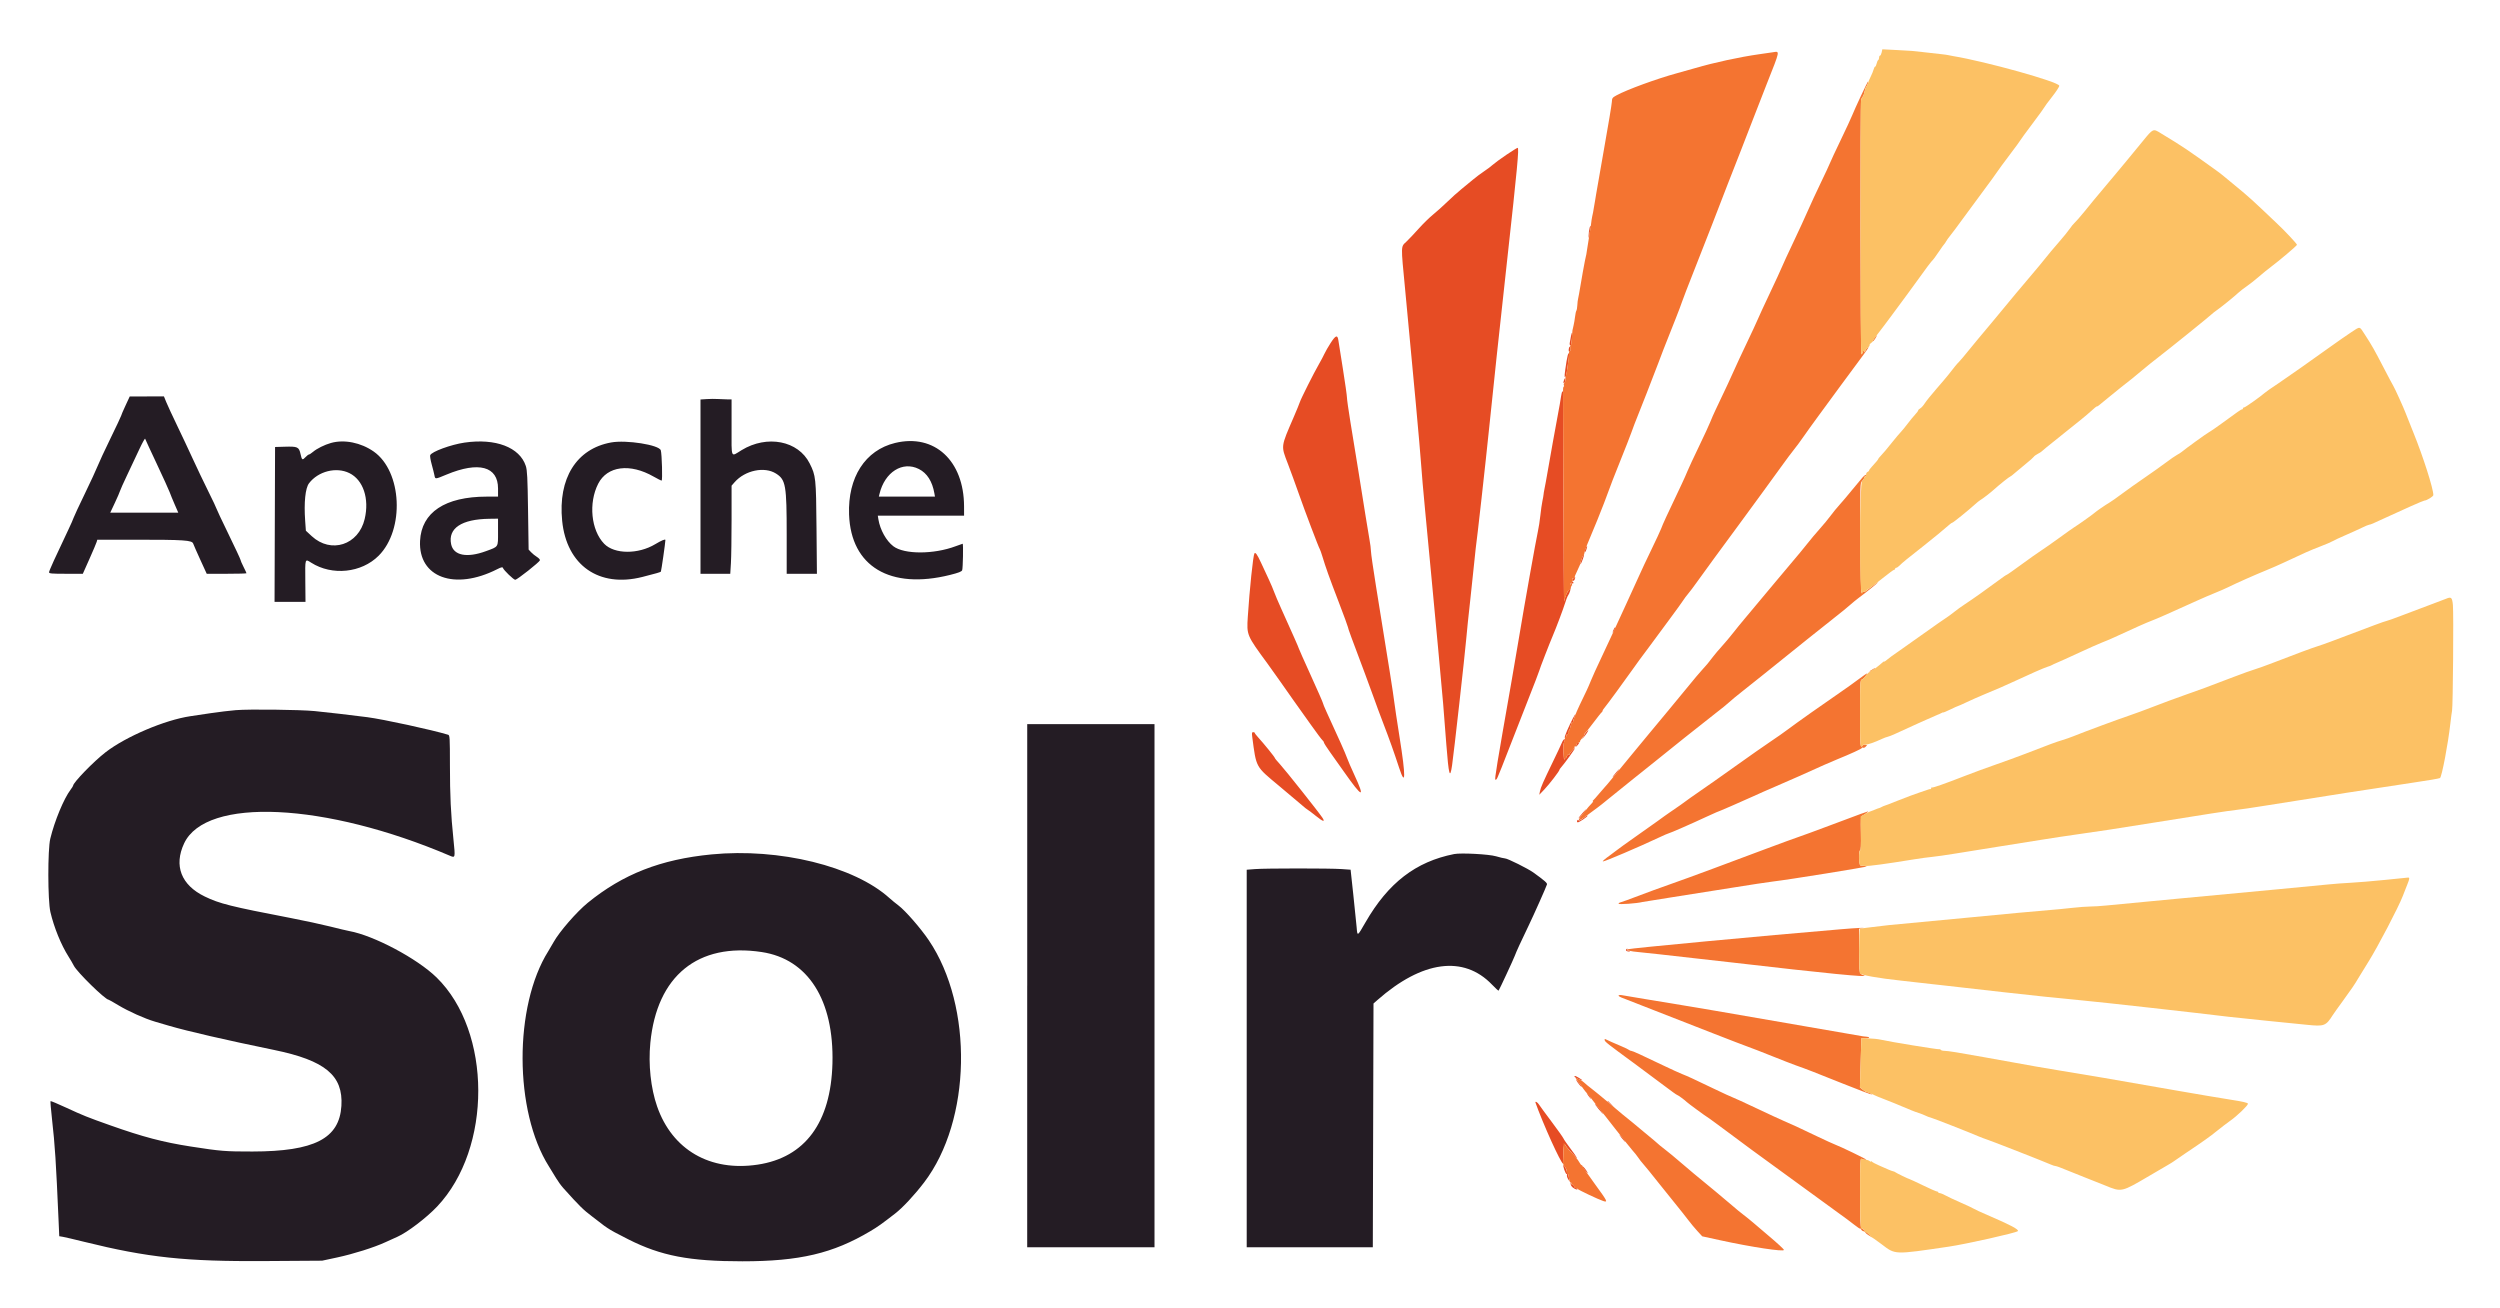 <svg xmlns="http://www.w3.org/2000/svg" role="img" viewBox="-7.99 -8.25 415.74 217.49"><title>Apache Solr logo</title><g fill-rule="evenodd" stroke="none"><path fill="#e64c24" d="M242.491 17.511c-.958.648-1.966 1.387-2.241 1.643-.275.255-.912.734-1.417 1.064-.504.33-1.344.96-1.868 1.4-.523.439-1.415 1.174-1.982 1.632-.567.458-1.601 1.388-2.298 2.066-.698.678-1.758 1.629-2.356 2.113-.598.485-1.678 1.543-2.401 2.351-.723.809-1.631 1.77-2.02 2.137-.966.912-.952.437-.233 7.933 1.332 13.904 2.483 26.486 2.651 28.983.095 1.421.401 4.946.68 7.834.278 2.887.726 7.612.995 10.5.268 2.887.792 8.475 1.164 12.416.371 3.942.746 8.067.833 9.167.087 1.1.326 4.156.531 6.792.402 5.15.602 5.884.954 3.5.29-1.959 2.142-18.491 2.349-20.959.1-1.191.41-4.191.689-6.666.279-2.475.572-5.25.653-6.167.08-.917.186-1.929.236-2.25.2-1.302 1.682-14.569 2.234-20 .681-6.692 1.688-16.089 3.002-28 1.704-15.448 2.005-18.667 1.744-18.667-.087 0-.942.53-1.899 1.178m13.751 12.747c-.064.508-.069.97-.012 1.027.057.057.103-.115.103-.383s.07-.731.155-1.028c.086-.297.091-.541.012-.541-.078 0-.195.416-.258.925m-2.971 17.325c-.063.367-.157.873-.207 1.125-.054.273-.018.459.089.459.099 0 .167-.057.152-.125-.016-.069.029-.477.1-.907.072-.429.097-.879.056-1-.04-.12-.126.082-.19.448m-39.984 1.209c-.399.618-.862 1.425-1.029 1.791-.167.367-.584 1.154-.928 1.75-.843 1.459-2.986 5.726-3.163 6.294-.078.251-.53 1.356-1.005 2.456-2.19 5.073-2.149 4.744-.983 7.791.465 1.215 1.278 3.447 1.807 4.959 1.012 2.894 3.314 8.966 3.507 9.25.062.092.248.617.414 1.167.568 1.883 1.147 3.504 2.703 7.558.856 2.232 1.557 4.139 1.557 4.238 0 .177.617 1.863 2.82 7.704.622 1.65 1.324 3.563 1.56 4.25.235.688.889 2.45 1.451 3.917 1.095 2.852 1.793 4.81 2.689 7.541 1.079 3.289 1.107 1.429.076-5.041-.409-2.567-.825-5.342-.925-6.167-.167-1.376-.731-4.944-3.017-19.083-.452-2.796-.824-5.384-.827-5.75-.003-.367-.118-1.267-.255-2-.138-.734-.433-2.518-.656-3.965-.223-1.448-.751-4.748-1.172-7.334-.422-2.586-1.024-6.284-1.339-8.219-.315-1.935-.572-3.758-.572-4.051 0-.294-.301-2.423-.669-4.733-.367-2.309-.712-4.48-.764-4.823-.14-.907-.453-.784-1.28.5m39.673.708c-.152.385-.095.868.082.691.084-.084.122-.33.085-.547-.049-.282-.096-.323-.167-.144m-.44 2.292c-.364 2.341-.399 2.756-.223 2.647.153-.094.269-.637.433-2.022.033-.275.11-.819.173-1.209.062-.389.047-.708-.034-.708-.082 0-.238.581-.349 1.292m-.4 3.097c-.186.472-.155.713.062.495.101-.1.155-.321.12-.491-.06-.299-.066-.299-.182-.004m-.522 2.819c-.061.482-.295 1.826-.519 2.987-.325 1.687-1.199 6.566-1.996 11.138-.056.321-.164.884-.24 1.25-.077.367-.144.779-.151.917-.006.137-.091.625-.189 1.083-.098.459-.252 1.537-.342 2.398-.09.86-.276 2.06-.414 2.666-.294 1.294-2.325 12.699-3.075 17.27-.286 1.741-.863 5.116-1.281 7.5-2.511 14.3-2.847 16.345-2.712 16.488.087.091.242-.077.381-.417.129-.314.435-1.059.681-1.655.245-.596.86-2.171 1.367-3.5.507-1.329 1.815-4.675 2.907-7.436s1.985-5.086 1.984-5.167c0-.134 1.742-4.63 2.253-5.813.505-1.171 1.727-4.411 2.01-5.334.17-.55.366-1.08.436-1.179.371-.519.603-1.351.441-1.579-.141-.2-.155-.194-.082.037.049.152-.053.441-.227.642-.291.336-.531.919-.716 1.746-.062.276-.195-34.402-.134-34.792.011-.068-.045-.125-.125-.125s-.196.394-.257.875M255.667 83c-.117.281-.173.55-.125.597.047.048.17-.154.273-.449.242-.695.126-.811-.148-.148m-55.055.789c-.217.359-.809 6.038-1.099 10.544-.195 3.029-.184 3.057 3.262 7.75.673.917 1.618 2.243 2.1 2.946.481.704 1.456 2.091 2.166 3.083.71.993 2.045 2.867 2.966 4.166.921 1.298 1.784 2.451 1.917 2.562.134.11.245.285.248.389.004.103.49.863 1.082 1.688.591.825 1.602 2.25 2.246 3.166 3.095 4.406 3.603 4.553 1.722.5-.511-1.1-1.061-2.375-1.222-2.833-.256-.729-1.317-3.11-3.401-7.634-.329-.716-.599-1.375-.599-1.465 0-.089-.9-2.142-2-4.561s-2-4.442-2-4.497c0-.097-1.027-2.421-2.913-6.593-.518-1.146-1.055-2.409-1.193-2.807-.138-.398-.536-1.335-.885-2.083-.348-.748-.933-2.006-1.299-2.795-.645-1.388-.936-1.793-1.098-1.526m54.658.345c-.189.306-.552 1.521-.432 1.446.139-.085.686-1.58.578-1.58-.034 0-.1.06-.146.134m-1.437 3.681c0 .113-.075.158-.166.102-.092-.057-.167.014-.167.156 0 .143.067.26.149.26.178 0 .396-.51.272-.635-.048-.048-.088.005-.088.117m-.592.866c-.062.1-.024.269.083.375.149.148.167.118.074-.125-.085-.223-.062-.283.074-.199.107.067.195.042.195-.055 0-.231-.283-.228-.426.004m7.119 7.743c-.279.613-.226.743.076.186.141-.26.226-.504.187-.542-.038-.038-.156.122-.263.356m-7.261 15.744c-.798 1.697-1.042 2.419-.757 2.243.087-.053.158-.205.158-.338 0-.132.083-.24.184-.24.102 0 .144-.107.093-.239-.05-.131-.017-.264.075-.295.091-.03.194-.204.228-.385.033-.182.076-.349.095-.372.043-.054.111-.326.138-.552.011-.097.114-.122.229-.056.114.065.155.06.09-.012-.066-.072-.008-.395.127-.719.53-1.268.084-.616-.66.965m2.688 1.334c-.158.184-.287.385-.287.445 0 .061-.131.266-.292.457-.285.338-.284.34.042.066.304-.256 1.011-1.303.88-1.303-.031 0-.185.151-.343.335m-55.535.79c.69 5.191.503 4.848 4.456 8.144 1.857 1.548 3.626 3.039 3.932 3.314.306.275.681.569.833.654.152.085.785.564 1.407 1.065 1.175.946 1.547 1.036 1.031.249-.588-.897-6.212-7.984-7.051-8.885-.47-.504-.855-.975-.857-1.047-.003-.136-1.855-2.42-2.794-3.445-.297-.325-.541-.647-.542-.716 0-.069-.117-.125-.261-.125-.214 0-.241.14-.154.792m51.474 1c-.141.343-.785 1.712-1.43 3.041-1.656 3.412-2.075 4.365-2.203 5.015l-.112.569.858-.899c.822-.861 2.521-3.075 2.503-3.262-.005-.049.112-.221.259-.381.525-.572 2.365-3.126 2.3-3.194-.083-.086-.901.855-.901 1.037 0 .074-.07.092-.155.039-.085-.052-.202.056-.261.241-.059.184-.176.335-.262.335-.085 0-.169.132-.186.292-.017.16-.074-.346-.125-1.125-.065-.977-.028-1.559.118-1.875.143-.307.154-.458.033-.458-.098 0-.295.281-.436.625m2.649-.015c-.115.046-.208.184-.208.306 0 .123-.077.261-.171.307-.094.047-.082.068.027.047.109-.021.308-.203.441-.404.254-.382.25-.393-.089-.256m6.521 4.765c-.492.561-.779.958-.694.958.041 0 .317-.3.611-.667.572-.711.63-.916.083-.291m-5.581 6.75c-.561.619-.873 1.041-.772 1.041.046 0 .36-.337.698-.75.678-.827.725-1.011.074-.291m-.054 1.047c-.424.321-.696.432-.769.315-.073-.118-.148-.089-.214.082-.06.159-.013.264.119.264.223 0 1.603-.933 1.603-1.084 0-.129-.042-.105-.739.423m7.155 21.829c-.124.201.318.399.62.278.118-.048.041-.092-.171-.1-.212-.007-.338-.088-.282-.179.057-.092.066-.167.02-.167s-.13.076-.187.168m-8.581 21.124c.001.068.301.25.667.404.812.341.848.278.103-.182-.6-.371-.773-.421-.77-.222m.309.625c.095.183.368.558.607.833.238.275.355.35.26.167-.095-.184-.368-.559-.607-.834-.238-.275-.356-.35-.26-.166m2.023 2.583c.195.275.393.5.439.5.046 0-.077-.225-.273-.5-.195-.275-.393-.5-.439-.5-.046 0 .077.225.273.5m3.166.885c0 .029.244.273.542.542l.542.49-.49-.542c-.456-.505-.594-.618-.594-.49m-12 .186c0 .039.23.657.51 1.375 1.793 4.592 4.294 9.828 4.145 8.679-.162-1.241.036-3.5.267-3.058.138.267.419.642.624.835.204.193.58.603.836.912.914 1.102.566.41-.493-.981-.594-.779-1.141-1.568-1.216-1.754-.075-.186-.952-1.424-1.949-2.75-.997-1.327-1.945-2.619-2.106-2.871-.248-.389-.618-.621-.618-.387m10.5 1.096c.384.458.73.833.768.833.133 0-1.184-1.648-1.325-1.657-.077-.005.174.365.557.824m3.827 4.791c.309.39.593.709.629.709.118 0-.596-.938-.9-1.182-.161-.129-.039.084.271.473m-9.534 5.292c.136.412.317.75.404.75.086 0 .111.073.056.163-.056.089.019.37.164.625l.265.462-.106-.666c-.058-.367-.156-.704-.216-.75-.06-.046-.131-.197-.156-.334-.069-.372-.41-1-.542-1-.064 0-.005.338.131.75m3.049-.5c0 .092.228.429.507.75.278.321.428.433.333.25-.256-.496-.841-1.192-.84-1m-1.989 2.695c-.039.39.198.74.668.982.277.144.479.176.479.077 0-.094-.107-.171-.238-.171-.132 0-.287-.151-.346-.335-.058-.185-.17-.297-.248-.248-.079.048-.177-.045-.219-.206-.042-.162-.085-.206-.096-.099"/><path fill="#f47431" d="M286.833.44c-.229.035-1.241.181-2.25.325-3.307.472-7.454 1.369-10.666 2.308-.734.214-2.084.594-3 .843-3.373.919-8.343 2.736-10.084 3.685-.693.379-.752.463-.781 1.113-.017.386-.593 3.853-1.28 7.703-.686 3.85-1.289 7.3-1.339 7.666-.05.367-.129.851-.176 1.077-.046.225-.131.713-.188 1.083-.057.371-.12.749-.14.84-.019.092-.084.392-.144.667-.06.275-.146.837-.191 1.25-.045.412-.194 1.387-.33 2.167-.136.779-.297 1.791-.357 2.25-.06.458-.134.874-.164.925-.066.11-.934 4.877-1.148 6.3-.046.308-.119.683-.163.834-.044.151-.098.611-.119 1.024-.021.413-.093.825-.16.917-.067.091-.165.541-.219 1-.054.458-.162 1.095-.239 1.416-.225.931-.189.688-.286 1.917-.108 1.368-.116 1.417-.241 1.417-.061 0-.076.235-.033.523.042.288.01.483-.071.433-.081-.05-.158.22-.171.601-.039 1.123-.323 3.114-.514 3.609-.053.138-.08.386-.059.552.021.166-.049.406-.156.534-.106.128-.148.306-.092.396.055.089.04.199-.035.245-.074.046-.12.332-.103.637.017.304.047 8.39.068 17.97.02 9.579.069 17.266.108 17.083.143-.666.588-1.75.718-1.75.074 0 .255-.255.403-.567.295-.621.359-.997.102-.6-.113.175-.162.186-.164.037-.001-.118.102-.254.229-.303.142-.054.196-.224.141-.437-.062-.238-.03-.311.101-.23.107.066.203.04.214-.057.034-.284.072-.384.487-1.26.217-.458.403-.871.414-.916.151-.68.456-1.508.583-1.586.089-.056.162-.237.162-.403 0-.166.218-.818.484-1.448 1.125-2.662 2.371-5.726 2.771-6.813 1.232-3.345 1.649-4.428 2.823-7.334.704-1.741 1.466-3.691 1.694-4.333.227-.642.476-1.317.553-1.5.464-1.11 3.619-9.184 3.94-10.083.365-1.024 1.006-2.665 2.929-7.5.456-1.146.924-2.388 1.041-2.759.117-.371 1.043-2.771 2.057-5.333 1.015-2.562 2.308-5.858 2.872-7.325 2.199-5.71 3.404-8.81 4.828-12.417.814-2.062 1.715-4.387 2.002-5.166.287-.78 1.339-3.479 2.337-6 2.24-5.654 2.193-5.411 1.002-5.227m14.633 7.268c-.612 1.307-1.26 2.75-1.441 3.209-.181.458-1.033 2.296-1.894 4.083-.861 1.787-1.666 3.512-1.789 3.833-.123.321-.821 1.821-1.552 3.334-.73 1.512-1.688 3.58-2.128 4.595-.439 1.015-1.523 3.369-2.409 5.231-.885 1.862-1.747 3.732-1.916 4.155-.169.423-1.071 2.381-2.006 4.352-.934 1.971-1.835 3.921-2.002 4.333-.167.413-1.003 2.213-1.858 4.001-.855 1.788-1.729 3.663-1.942 4.167-.366.866-1.867 4.081-3.19 6.832-.33.688-.739 1.617-.909 2.065-.17.448-1.018 2.285-1.886 4.083-.868 1.798-1.724 3.638-1.903 4.088-.178.451-.613 1.426-.964 2.167-2.645 5.571-3.118 6.595-3.427 7.431-.119.32-.852 1.896-1.629 3.5-.778 1.604-1.693 3.554-2.035 4.333-.341.779-1.317 2.917-2.167 4.75-.851 1.833-1.887 4.083-2.302 5-.415.917-1.273 2.754-1.908 4.083-.635 1.329-1.351 2.904-1.59 3.5-.24.596-.581 1.384-.758 1.75-.884 1.827-1.6 3.342-1.615 3.417-.009.046-.148.383-.309.75s-.304.793-.316.947c-.013.154-.083.243-.156.198-.072-.045-.141-.002-.152.095-.027.226-.095.498-.138.552-.019.023-.062.19-.095.372-.034.181-.137.355-.228.385-.092.031-.125.164-.075.295.051.132.009.239-.093.239-.101 0-.184.117-.184.26 0 .143-.068.218-.152.166-.084-.052-.131.038-.105.199.025.16-.037.48-.14.709-.117.261-.151.944-.092 1.833.051.779.108 1.285.125 1.125.017-.16.101-.292.186-.292.086 0 .203-.151.262-.335.059-.185.176-.293.261-.241.085.053.155.028.155-.056 0-.083.219-.381.487-.661.268-.281.443-.554.389-.608-.054-.054-.011-.099.096-.099s.195-.107.195-.238c0-.132.155-.289.346-.349.19-.06.307-.148.259-.196-.047-.047.097-.283.321-.525.224-.241.407-.527.407-.634 0-.108.056-.222.125-.252.069-.031.688-.806 1.375-1.722.688-.917 1.306-1.692 1.375-1.723.069-.03.125-.124.125-.208 0-.084.116-.284.259-.444.348-.393 3.541-4.744 4.764-6.491.539-.772 1.057-1.492 1.15-1.602.094-.109.858-1.136 1.699-2.282.842-1.146 2.365-3.209 3.386-4.584 1.021-1.375 1.995-2.725 2.166-3 .171-.275.539-.767.818-1.094.28-.327.92-1.178 1.425-1.891.873-1.236 4.517-6.22 6.833-9.347.596-.805 1.551-2.109 2.124-2.899.572-.789 1.593-2.185 2.268-3.102.676-.917 1.928-2.642 2.784-3.833.855-1.192 1.835-2.505 2.176-2.917.341-.413 1.02-1.33 1.509-2.039.489-.709 1.639-2.309 2.556-3.556.916-1.246 2.582-3.516 3.7-5.044 1.119-1.528 2.639-3.584 3.377-4.569.738-.986 1.298-1.792 1.245-1.792-.18 0-.572.475-.575.696-.002.181-.028.181-.143-.002-.108-.169-.163-.139-.232.125-.05.191-.16.348-.243.348-.162 0-.2-41.87-.039-42.359.05-.151.175-.376.277-.5.102-.123.239-.51.305-.858.065-.348.203-.723.306-.833.174-.185.353-.784.235-.784-.028 0-.552 1.069-1.164 2.375M303.693 48c-.203.275-.309.5-.234.5.075 0 .269-.225.431-.5.163-.275.268-.5.234-.5s-.228.225-.431.5m-1.978 23.176c-.295.33-1.077 1.27-1.738 2.087-.661.818-1.576 1.899-2.033 2.404-.458.504-1.138 1.336-1.513 1.849-.375.513-1.181 1.488-1.791 2.167-.611.678-1.58 1.834-2.155 2.567-.575.733-1.092 1.371-1.15 1.417-.057.045-1.853 2.183-3.99 4.75-2.137 2.566-4.42 5.297-5.074 6.068-.653.77-1.57 1.895-2.038 2.5-.468.604-1.295 1.587-1.838 2.185-.542.598-1.21 1.384-1.482 1.747-.746.992-1.088 1.404-1.933 2.326-.423.462-1.286 1.483-1.916 2.268-.631.785-2.301 2.81-3.711 4.5-1.409 1.69-2.834 3.405-3.166 3.811-.332.407-1.541 1.87-2.687 3.251-1.146 1.382-2.6 3.149-3.232 3.928-.632.779-1.232 1.491-1.333 1.582-.102.092-.558.617-1.015 1.167-.456.55-.906 1.055-1 1.122-.093.068-.1.124-.014.125.086.002.011.144-.166.316-.178.172-.436.454-.573.627-.138.174-.576.707-.973 1.186-1.073 1.294-.779 1.359.784.176.764-.579 1.55-1.161 1.747-1.294.197-.134.958-.739 1.692-1.346.733-.608 2.645-2.149 4.248-3.425 1.603-1.276 3.065-2.445 3.25-2.598 1.384-1.147 9.111-7.303 10.436-8.315.907-.692 1.893-1.493 2.191-1.778.298-.286 1.337-1.144 2.31-1.908.972-.763 2.472-1.957 3.333-2.652 4.686-3.784 10.84-8.711 12.111-9.697.8-.62 1.829-1.459 2.287-1.865.459-.406 1.118-.949 1.466-1.206 1.193-.884 3.284-2.565 3.284-2.64 0-.069-1.156.763-1.877 1.35-.161.131-.39.239-.508.239s-.286.071-.373.158c-.1.1-.174-3.237-.2-9.058-.041-9.031-.035-9.221.292-9.517.183-.166.333-.396.333-.512 0-.116.086-.239.192-.274.105-.035.161-.137.125-.227-.037-.089-.308.108-.602.439m1.535 31.991c-.275.182-.425.33-.333.328.167-.002 1.073-.652.916-.657-.046-.001-.308.147-.583.329m-2.167 1.54c-.733.555-2.121 1.546-3.083 2.203-2.566 1.75-7.419 5.184-8.667 6.132-.596.453-1.888 1.36-2.871 2.015-.983.656-3.624 2.506-5.869 4.11-2.244 1.604-4.815 3.415-5.712 4.024-.897.609-1.706 1.173-1.798 1.254-.246.218-2.925 2.109-3.469 2.45-.258.161-.596.398-.75.525-.154.127-.743.553-1.309.947-.565.394-1.84 1.296-2.833 2.005-.993.709-2.208 1.572-2.701 1.917-.492.345-.98.704-1.083.798-.103.093-.601.467-1.105.83-1.01.727-1.418 1.083-1.241 1.083.339 0 5.969-2.404 9.213-3.933.856-.404 1.614-.734 1.685-.734.159 0 3.998-1.681 6.234-2.73.902-.423 1.669-.77 1.704-.77.112 0 4.651-1.968 6.181-2.68.811-.377 2.449-1.101 3.641-1.608 1.961-.834 5.743-2.51 8.094-3.586.498-.228 1.469-.643 2.156-.923 2.276-.926 4.083-1.753 4.139-1.897.031-.077.125-.098.21-.046.084.052.271-.022.414-.166.144-.143.237-.266.207-.273-.434-.103-.637-.1-.637.01 0 .073-.112.177-.25.23-.219.084-.25-.591-.25-5.471 0-5.153.022-5.575.292-5.666.288-.097.962-.894.85-1.003-.032-.031-.658.398-1.392.953m.334 22.402c-.642.234-3.005 1.117-5.25 1.962-2.246.845-4.496 1.671-5 1.835-.505.165-2.979 1.07-5.5 2.012s-6.534 2.441-8.917 3.331c-2.383.891-5.571 2.051-7.083 2.578-1.513.528-3.875 1.391-5.25 1.919s-2.669.997-2.875 1.043c-.207.046-.375.153-.375.239 0 .178 3.077-.04 4-.283.137-.036 2.2-.367 4.583-.737 2.383-.369 6.921-1.088 10.083-1.598 3.163-.509 6.313-.989 7-1.066 2.359-.264 15.881-2.441 15.625-2.516-.134-.039-.635-.107-1.041-.14-.305-.026-.376-2.521-.073-2.521.121 0 .161-.907.125-2.836-.044-2.404-.014-2.848.198-2.919.255-.086 1.151-.742 1-.733-.046.003-.609.197-1.25.43m-3.334 19.177c-12.781 1.073-34.978 3.158-35.416 3.326-.368.141.526.363 1.916.476.642.053 2.105.207 3.25.343 1.146.136 3.734.428 5.75.649 2.017.221 5.017.559 6.667.751 15.21 1.771 22.924 2.528 21.75 2.135-.841-.282-.828-.215-.831-4.163l-.002-3.614.458-.07c.985-.149-.751-.067-3.542.167m-36.916 11.02c0 .084.206.229.458.322.427.157 2.111.815 15.219 5.946 2.71 1.061 5.372 2.084 5.916 2.274.545.19 2.303.873 3.907 1.518s3.404 1.344 4 1.555c1.779.627 3.021 1.11 7.894 3.065 2.555 1.025 4.684 1.825 4.732 1.777.08-.081-.671-.429-.929-.43-.063-.001-.326-.171-.586-.379l-.472-.378.12-4.087.121-4.088.643.028c.354.015.643-.038.643-.117 0-.08-.168-.151-.375-.158-.206-.007-.487-.036-.625-.064-.417-.086-7.979-1.396-9.583-1.66-1.644-.271-10.726-1.843-15.083-2.61-1.513-.266-3.95-.676-5.417-.911-1.467-.235-4.204-.686-6.083-1.004-1.88-.317-3.661-.617-3.959-.665-.298-.049-.541-.019-.541.066m-2.308 7.42c.062.285.464.6 5.058 3.966 1.65 1.209 3.868 2.86 4.928 3.67 1.061.809 1.988 1.471 2.06 1.471.118 0 1.394.937 1.595 1.172.124.145 3.324 2.495 3.397 2.495.057 0 2.451 1.764 7.354 5.417.985.733 2.529 1.858 3.431 2.5.903.641 3.529 2.554 5.836 4.25 2.307 1.695 4.765 3.486 5.463 3.978.698.492 1.738 1.267 2.311 1.722.573.456 1.044.766 1.046.689.003-.077.082-.008.175.152.094.161.271.292.394.292s.261.094.307.208c.045.115.334.352.642.527.472.267.432.202-.255-.417-.449-.404-.918-.795-1.042-.868-.183-.108-.226-1.225-.226-5.885 0-4.559.044-5.724.209-5.621.261.163.791.251.791.131 0-.102-4.277-2.167-5.166-2.494-.321-.119-1.634-.718-2.917-1.332-3.215-1.538-4.324-2.052-5.583-2.585-.596-.253-2.659-1.207-4.584-2.121-1.925-.913-3.676-1.717-3.89-1.785-.214-.068-1.639-.723-3.166-1.457-3.574-1.716-4.271-2.038-5.28-2.437-.457-.181-1.768-.778-2.914-1.328-3.956-1.898-5.354-2.536-5.56-2.536-.113 0-.278-.068-.365-.151-.087-.083-.646-.355-1.241-.603-1.023-.426-2.414-1.044-2.725-1.21-.077-.042-.115.044-.083.19m-4.675 6.566c.124.16.377.487.562.726.186.24.45.606.587.814.138.209.405.538.593.732.189.194.563.653.831 1.019.268.367.615.817.771 1 .553.65 2.398 2.97 3.055 3.842.698.926 3.256 4.097 3.421 4.242.052.046.276.345.496.666.22.321.448.621.505.667.116.093 2.133 2.57 2.912 3.577.275.356 1.327 1.665 2.339 2.91 1.011 1.245 2.147 2.675 2.524 3.18.376.504 1.049 1.313 1.494 1.797l.809.881 3.056.668c5.047 1.104 10.528 1.936 10.528 1.598 0-.131-1.027-1.076-2.75-2.53-.734-.619-1.746-1.481-2.25-1.917-.505-.436-1.292-1.074-1.75-1.418-.459-.345-1.312-1.048-1.898-1.562-.585-.513-1.797-1.534-2.693-2.267-2.953-2.416-4.724-3.894-6.076-5.068-.733-.637-1.708-1.443-2.167-1.791-.73-.555-1.345-1.065-1.981-1.643-.102-.092-.823-.691-1.602-1.33-.779-.639-1.454-1.201-1.5-1.249-.046-.047-.458-.386-.917-.752-1.132-.906-1.223-.981-3.477-2.894-1.087-.923-2.4-1.999-2.916-2.391-.517-.392-1.053-.834-1.19-.981-.247-.266-1.212-.818-1.429-.818-.061 0-.011.131.113.292m-2.202 11.958c-.011.917-.031 1.779-.043 1.917-.012.137.109.395.269.573.263.291.367.616.312.968-.011.069.052.125.141.125.088 0 .21.374.271.83.061.457.176.79.256.741.08-.05.145.031.145.179 0 .149.07.227.155.174.085-.052.203.056.261.241.059.184.208.335.332.335.123 0 .25.057.28.125.067.15 3.494 1.772 4.264 2.018.82.262.73.082-1.458-2.92-1.1-1.509-2-2.814-2-2.9 0-.086-.063-.156-.139-.156-.076 0-.244-.206-.374-.458-.227-.443-1.008-1.379-1.775-2.128-.205-.199-.486-.58-.624-.847-.242-.463-.254-.413-.273 1.183"/><path fill="#fcc164" d="M304.922.475c-.063.289-.184.525-.269.525-.084 0-.153.146-.153.323 0 .178-.069.367-.154.419-.084.052-.203.319-.263.593-.06.274-.17.498-.245.498-.074 0-.187.207-.25.459-.062.252-.292.814-.51 1.248-.218.435-.418.922-.445 1.083-.027.162-.134.384-.238.494-.103.11-.241.485-.306.833-.066.348-.203.735-.305.858-.102.124-.227.349-.277.5-.161.489-.123 42.359.039 42.359.083 0 .193-.157.243-.348.069-.264.124-.294.232-.125.112.178.141.172.143-.029.002-.139.189-.392.416-.563.228-.171.376-.371.331-.445-.046-.074.085-.252.29-.396.205-.143.315-.261.243-.261-.071 0 .298-.544.82-1.208.523-.665 1.633-2.139 2.468-3.276s1.97-2.674 2.523-3.417c.552-.742 1.595-2.174 2.317-3.182.721-1.009 1.431-1.961 1.578-2.117.437-.466.604-.687 1.363-1.81.398-.591.772-1.111.831-1.157.058-.046.189-.241.291-.434.101-.193.431-.651.733-1.019.302-.368 1.186-1.551 1.965-2.63.779-1.079 2.32-3.17 3.423-4.647 1.103-1.478 2.153-2.921 2.333-3.207.18-.286 1.134-1.586 2.119-2.889.986-1.302 1.792-2.404 1.792-2.448 0-.044.9-1.276 2-2.739 1.1-1.463 2-2.705 2-2.76 0-.055.565-.82 1.255-1.699.691-.879 1.234-1.714 1.207-1.855-.123-.654-12.212-4.029-17.629-4.922-.321-.053-.696-.126-.833-.164-.138-.037-.663-.111-1.167-.164-1.379-.145-2.334-.252-3.166-.356-1.408-.175-1.752-.202-4.19-.326l-2.44-.124-.115.525m43.439 14.733c-.841 1.032-2.059 2.513-2.707 3.292-.648.779-1.304 1.568-1.458 1.753-.154.185-1.065 1.273-2.025 2.417s-1.838 2.193-1.95 2.33c-.112.137-.803.984-1.534 1.881-.732.897-1.484 1.759-1.672 1.916-.187.158-.548.598-.803.98-.254.381-1.096 1.417-1.871 2.302-.775.885-1.75 2.047-2.167 2.582-.417.535-1.432 1.762-2.257 2.726-1.469 1.716-3.253 3.855-6.832 8.189-.981 1.188-1.923 2.313-2.094 2.5-.171.188-.883 1.053-1.582 1.924-.699.871-1.433 1.741-1.632 1.934-.334.325-.713.785-1.777 2.16-.229.296-1.11 1.334-1.957 2.307-.847.972-1.727 2.064-1.956 2.426-.228.362-.567.74-.751.838-.185.099-.336.248-.336.331 0 .082-.233.398-.519.702-.285.304-.834.973-1.219 1.487-.386.515-.908 1.152-1.161 1.417-.252.265-.848.969-1.323 1.565-1.048 1.314-1.576 1.941-2.066 2.453-.204.213-.357.405-.341.425.039.049-.493.698-1.079 1.316-.252.266-.459.548-.459.627 0 .079-.112.186-.25.239-.137.053-.25.248-.25.434 0 .187-.075.339-.166.339-.092 0-.167.101-.167.224s-.15.36-.333.526c-.409.37-.457 18.694-.049 18.694.11 0 .162-.062.115-.138-.047-.077.068-.139.257-.139s.343-.059.343-.131c0-.072.224-.263.497-.424.272-.161 1.284-.927 2.248-1.703.964-.775 1.828-1.409 1.92-1.409.093 0 .169-.075.169-.167 0-.091.085-.166.189-.166s.352-.169.551-.375c.437-.452 1.204-1.08 4.093-3.346 1.393-1.094 3.384-2.733 4.234-3.488.181-.16.383-.291.449-.291.132 0 2.712-2.086 3.71-3 .35-.321.758-.653.907-.737.421-.238 1.723-1.242 2.362-1.822.835-.758 2.529-2.107 2.651-2.111.057-.002.404-.271.77-.598.367-.327 1.192-1.015 1.834-1.529.641-.514 1.226-1.033 1.3-1.152.073-.12.373-.341.666-.491.294-.151.571-.322.617-.38.077-.1.675-.585 4-3.249.688-.551 1.813-1.452 2.5-2.004.688-.551 1.55-1.284 1.917-1.629.366-.346.726-.629.798-.63.15-.002.073.056 1.868-1.43 1.111-.921 3.363-2.724 4-3.203.092-.069.836-.687 1.653-1.372.817-.686 2.028-1.659 2.69-2.163 1.597-1.216 8.539-6.815 8.885-7.166.15-.151.535-.454.856-.673.68-.465 2.902-2.264 3.601-2.916.265-.248.894-.735 1.399-1.081.504-.347 1.404-1.057 2-1.578.595-.521 1.533-1.282 2.083-1.69 1.314-.976 4.222-3.446 4.238-3.601.016-.159-2.144-2.459-3.403-3.623-.55-.507-1.712-1.609-2.584-2.448-.871-.84-2.222-2.057-3.001-2.705-3.264-2.717-3.77-3.126-4.448-3.603-.392-.275-1.707-1.216-2.924-2.092-1.216-.876-2.944-2.039-3.84-2.584-.896-.545-2.021-1.234-2.5-1.531-1.22-.758-1.226-.755-2.927 1.332M383 47.01c-.687.449-2.187 1.492-3.333 2.316-3.002 2.16-7.476 5.31-8.699 6.123-1.373.913-2.108 1.427-2.353 1.643-.706.623-3.228 2.408-3.403 2.408-.116 0-.212.075-.212.167 0 .091-.071.166-.158.166-.16 0-.574.288-3.491 2.422-.881.644-1.788 1.266-2.018 1.382-.368.187-3.79 2.66-4.534 3.277-.156.13-.501.349-.768.487-.266.137-1.114.724-1.883 1.303-.769.578-2.373 1.718-3.565 2.533-1.191.814-2.841 1.985-3.666 2.602-.825.617-1.738 1.262-2.027 1.433-.756.446-2.334 1.53-2.589 1.778-.244.236-2.882 2.107-3.337 2.367-.161.091-1.272.879-2.469 1.75-1.196.87-2.587 1.845-3.089 2.166-.503.321-1.96 1.352-3.238 2.292-1.278.94-2.377 1.708-2.443 1.708-.065 0-.649.398-1.297.885-1.662 1.248-4.498 3.257-5.678 4.023-.55.357-1.338.925-1.75 1.263-.413.337-1.088.829-1.5 1.094-.413.265-.788.52-.833.567-.046.047-.21.16-.365.252-.154.091-1.429.993-2.833 2.004-1.404 1.011-3.04 2.169-3.636 2.573-.967.655-1.657 1.162-2.291 1.682-.115.094-.209.13-.209.081 0-.05-.144.041-.321.201-.177.161-.421.368-.542.461-.121.093-.435.336-.698.54-.263.203-.556.322-.651.263-.1-.062-.122-.026-.054.086.069.111.019.192-.119.192-.131 0-.417.263-.635.584-.218.321-.528.626-.688.677-.27.088-.292.507-.292 5.662 0 4.88.031 5.555.25 5.471.138-.053.25-.159.25-.236 0-.076.148-.11.329-.076.312.06 1.562-.366 2.838-.967.321-.151.733-.303.917-.337.183-.034.745-.254 1.25-.489 2.241-1.045 6.932-3.155 7.083-3.187.092-.019.335-.127.542-.241.206-.113.375-.172.375-.13 0 .041.527-.181 1.171-.494.644-.314 1.214-.57 1.266-.57.053 0 .707-.29 1.454-.645.747-.354 2.034-.924 2.859-1.267 2.343-.972 3.407-1.433 4.666-2.02 2.92-1.361 5.382-2.443 5.917-2.599.321-.094.658-.226.75-.294.092-.067.467-.242.833-.387.367-.146 1.98-.876 3.584-1.621 1.604-.746 3.366-1.529 3.916-1.741.55-.212 1.413-.576 1.917-.809 3.381-1.564 5.534-2.523 6.282-2.797.79-.289 3.272-1.384 7.635-3.368.916-.417 2.266-.997 3-1.289.733-.293 1.745-.738 2.25-.989 1.222-.611 4.393-2.016 6.25-2.771.825-.335 2.1-.892 2.833-1.238 3.409-1.607 4.452-2.069 6.053-2.682.947-.362 1.884-.761 2.084-.888.2-.127 1.15-.571 2.113-.988.962-.417 2.22-.986 2.794-1.266.575-.279 1.126-.508 1.225-.508.188 0 .602-.176 2.564-1.091 3.014-1.405 6.416-2.909 6.581-2.909.386 0 1.503-.685 1.503-.922 0-1.073-1.694-6.384-3.293-10.328-.595-1.467-1.187-2.953-1.314-3.303-.283-.775-1.881-4.298-2.054-4.53-.069-.092-.785-1.441-1.592-2.997-1.594-3.074-1.959-3.717-3.146-5.545-.921-1.42-.708-1.385-2.268-.365m15.75 44.325c-.183.079-1.346.52-2.583.979-1.238.458-3.335 1.25-4.662 1.76-1.326.509-2.489.926-2.583.926-.095.001-1.035.326-2.089.724-2.522.951-5.776 2.178-7.333 2.764-.687.258-1.625.587-2.083.729-.931.29-3.619 1.288-7.25 2.693-1.33.515-2.792 1.041-3.25 1.171-.459.129-2.034.695-3.5 1.257-4.629 1.773-5.27 2.01-8.084 2.996-1.512.53-3.837 1.39-5.166 1.911-1.33.521-3.195 1.207-4.146 1.525-1.729.577-7.459 2.7-9.188 3.404-.504.205-1.366.507-1.916.67-.975.289-1.961.654-6.25 2.313-1.146.443-3.284 1.222-4.75 1.731-1.467.509-3.755 1.349-5.084 1.866-3.546 1.382-5.469 2.055-5.574 1.95-.051-.051-.092-.005-.092.102 0 .106-.057.182-.125.168-.069-.015-.238.019-.375.075-.138.055-.815.286-1.506.513-.691.226-2.228.801-3.417 1.276-1.188.476-2.236.879-2.327.897-.092.017-.317.114-.5.215-.184.101-.371.182-.417.181-.046-.002-.383.125-.75.281-.367.157-.742.301-.833.319-.092.019-.467.209-.834.423l-.666.388.052 2.812c.036 1.913-.004 2.813-.125 2.813-.267 0-.237 2.496.031 2.514.115.008.471.042.792.076.546.058 3.426-.331 8.083-1.091 1.1-.179 2.465-.366 3.034-.414.568-.049 2.368-.307 4-.574 1.631-.267 4.654-.753 6.716-1.081 2.063-.327 5.4-.859 7.417-1.183 2.016-.324 4.529-.705 5.583-.847 2.898-.392 8.013-1.175 13.625-2.085 7.656-1.241 12.176-1.936 13.375-2.059.596-.06 2.658-.364 4.583-.675 7.537-1.218 20.547-3.243 24.667-3.84 2.383-.346 4.418-.693 4.521-.771.31-.237 1.342-5.661 1.722-9.054.102-.916.231-1.891.286-2.166.147-.745.269-16.141.139-17.542-.121-1.294-.274-1.43-1.168-1.04m-10.167 46.744c-2.016.204-4.566.417-5.666.472-1.1.055-2.75.178-3.667.273-.917.096-4.854.473-8.75.839-3.896.367-11.471 1.078-16.833 1.582-5.363.504-10.485.993-11.382 1.086-.897.093-2.098.169-2.668.169-.569 0-1.973.106-3.118.235-1.145.129-2.72.283-3.499.34-1.528.114-8.203.732-13.583 1.259-2.83.276-9.835.94-13.334 1.263-.55.051-1.808.2-2.797.331-.989.131-1.87.239-1.958.239-.19 0-.222 7.151-.034 7.434.206.311 3.023.814 6.873 1.228 1.915.205 4.37.482 5.166.582.321.041.996.114 1.5.164 1.022.1 7.122.792 10.334 1.172 3.025.358 11.09 1.2 13.416 1.401 2.226.192 19.133 2.083 24 2.684.734.091 3.621.393 6.417.673 2.796.279 5.796.58 6.667.669 2.86.293 3.126.193 4.273-1.619.165-.259.904-1.297 1.643-2.305 1.361-1.855 2.113-2.961 2.578-3.788.141-.249.903-1.487 1.694-2.75 1.573-2.51 5.022-9.107 5.731-10.962.245-.642.589-1.518.763-1.948.372-.914.394-1.143.109-1.115-.114.011-1.858.187-3.875.392m-87.157 30.409l-.12 4.088.472.378c.26.208.532.378.606.379.074 0 .467.152.875.338.838.382 1.617.71 1.741.734.14.026 3.665 1.465 4.917 2.006.275.119.8.31 1.166.425.367.115.881.317 1.142.449.261.132.632.271.824.308.314.06 6.793 2.6 8.034 3.149.275.122.988.389 1.584.594 1.08.372 9.445 3.654 10.442 4.097.288.129.629.234.756.234s.866.268 1.641.597c.776.328 2.161.883 3.077 1.234.917.351 2.506.983 3.532 1.403 2.724 1.118 2.655 1.133 7.385-1.651 1.054-.62 2.345-1.374 2.868-1.676.524-.302 1.049-.627 1.167-.723.118-.096.965-.679 1.882-1.295 3.23-2.171 4.012-2.728 5.333-3.793.733-.592 1.708-1.337 2.167-1.655 1.09-.756 2.916-2.513 2.916-2.805 0-.169-.782-.352-2.958-.692-1.627-.254-5.546-.916-8.708-1.47-11.129-1.952-15.41-2.685-19.667-3.369-2.398-.385-3.858-.643-12.417-2.192-4.4-.797-6.169-1.08-6.74-1.08-.269 0-.537-.076-.595-.169-.057-.094-.16-.135-.229-.093-.127.079-8.296-1.255-9.74-1.59-.442-.103-1.35-.201-2.018-.218l-1.214-.031-.121 4.089m-.088 21.755c.007 3.894.068 5.898.177 5.831.212-.131.679.247.554.449-.052.084-.03.131.047.106.189-.061 1.06.632.962.766-.043.058-.034.073.02.035.054-.039.865.512 1.802 1.224 2.337 1.776 1.998 1.763 11.183.411 2.86-.421 11.147-2.28 11.478-2.575.276-.246-1.199-1.029-5.061-2.687-1.054-.453-2.069-.922-2.256-1.043-.186-.121-1.159-.578-2.162-1.015-1.003-.436-2.14-.97-2.527-1.186-.386-.216-.819-.392-.962-.392-.143 0-.26-.063-.26-.139 0-.077-.101-.139-.224-.139-.124 0-1.178-.463-2.342-1.028-1.164-.565-2.16-1.028-2.213-1.028-.127 0-2.28-1.047-2.387-1.161-.046-.049-.196-.111-.334-.138-.137-.027-.475-.149-.75-.272-.275-.122-.987-.434-1.583-.694-.596-.259-1.138-.549-1.206-.645-.067-.095-.123-.108-.125-.028-.001.08-.117.051-.257-.065-.139-.116-.458-.221-.708-.232-.25-.011-.549-.081-.666-.155-.17-.108-.21 1.035-.2 5.8"/><path fill="#241c24" d="M12.871 59.216c-.392.844-.711 1.589-.708 1.656.002.067-.792 1.754-1.765 3.75-.972 1.995-1.941 4.078-2.152 4.628-.212.55-1.171 2.623-2.132 4.607-.96 1.983-1.8 3.783-1.865 4-.065.216-.439 1.068-.832 1.893-2.204 4.63-3.25 6.936-3.25 7.162 0 .218.402.255 2.808.255h2.808l1.096-2.459c.603-1.352 1.144-2.627 1.203-2.833l.107-.375h6.13c8.382 0 9.619.082 9.818.65.083.238.624 1.465 1.201 2.725l1.049 2.292h3.306c1.819 0 3.307-.04 3.307-.088 0-.049-.225-.534-.5-1.079-.275-.545-.5-1.068-.5-1.163 0-.095-.9-2.022-2-4.281-1.1-2.26-2-4.17-2-4.246 0-.075-.606-1.357-1.348-2.848-.741-1.492-1.897-3.912-2.568-5.379-.671-1.466-1.854-3.979-2.627-5.583-.774-1.604-1.582-3.348-1.796-3.875l-.389-.958-2.844.007-2.845.008-.712 1.534m96.671-1.101l-1.042.068v28.984h4.949l.109-1.776c.06-.977.109-4.274.109-7.328v-5.551l.504-.575c1.739-1.981 4.967-2.654 6.887-1.436 1.621 1.028 1.775 1.915 1.775 10.196v6.47H127.86l-.069-7.625c-.075-8.347-.11-8.675-1.138-10.728-1.893-3.78-7.083-4.791-11.32-2.204-1.849 1.13-1.666 1.545-1.666-3.782v-4.661l-.709-.002c-.389-.001-1.083-.028-1.541-.06-.459-.032-1.302-.028-1.875.01m-91.45 10.802c1.037 2.2 1.993 4.3 2.124 4.666.131.367.508 1.286.838 2.042l.6 1.375h-11.31l.763-1.625c.42-.894.802-1.775.85-1.958.047-.184.585-1.384 1.196-2.667.61-1.283 1.519-3.213 2.02-4.287.501-1.075.938-1.863.971-1.75.034.112.91 2.004 1.948 4.204m28.952-3.504c-1.071.302-2.328.927-3.003 1.494-.278.235-.576.426-.661.426-.085 0-.331.188-.547.417-.546.581-.615.54-.851-.516-.261-1.164-.476-1.262-2.633-1.198l-1.599.047-.043 12.875-.042 12.875h5.147l-.031-3.402c-.036-3.9-.075-3.777.983-3.106 3.475 2.204 8.352 1.699 11.211-1.16 4.356-4.356 3.902-14.014-.815-17.323-2.132-1.495-4.902-2.052-7.116-1.429m22.22-.062c-2.267.331-5.492 1.515-5.716 2.099-.055.141.059.828.253 1.528.193.7.398 1.516.455 1.814.129.674.086.677 2.001-.12 5.372-2.236 8.576-1.368 8.576 2.323v1.338l-1.875.002c-6.936.004-10.868 2.617-11.096 7.372-.29 6.064 5.752 8.283 12.812 4.706.695-.352.912-.403.968-.225.117.37 1.785 1.979 2.052 1.979.306 0 4.038-2.949 4.106-3.245.028-.12-.198-.371-.503-.559-.304-.188-.739-.54-.967-.782l-.413-.441-.095-6.528c-.08-5.48-.14-6.666-.375-7.381-1.019-3.105-5.027-4.632-10.183-3.88m24.362-.023c-5.762 1.047-8.836 5.975-8.13 13.035.739 7.4 6.122 11.165 13.337 9.329 2.263-.576 2.978-.781 3.078-.881.067-.067.754-4.856.755-5.269.001-.194-.658.079-1.689.698-2.851 1.714-6.798 1.684-8.494-.064-2.181-2.248-2.632-6.777-.995-9.986 1.508-2.955 5.294-3.437 9.235-1.177.627.36 1.218.654 1.313.654.169 0 .05-4.382-.137-5.031-.261-.905-5.731-1.769-8.273-1.308m47.243.08c-4.984 1.207-7.886 5.718-7.661 11.91.314 8.633 6.825 12.526 16.788 10.038 1.435-.358 1.93-.552 2.023-.79.125-.318.203-4.399.084-4.399-.035 0-.558.186-1.162.413-3.658 1.377-8.569 1.379-10.371.005-1.178-.899-2.2-2.735-2.483-4.46l-.102-.625h14.348l-.003-1.542c-.014-7.609-4.927-12.132-11.461-10.55m3.955 4.337c1.357.688 2.226 2.054 2.573 4.047l.095.541h-9.332l.11-.458c.87-3.628 3.845-5.503 6.554-4.13m-94.718.675c2.31 1.131 3.351 4.242 2.552 7.63-1.021 4.334-5.607 5.819-8.811 2.853l-.97-.899-.118-1.659c-.216-3.041.03-5.427.641-6.228 1.531-2.008 4.523-2.765 6.706-1.697m24.727 9.811c0 2.583.123 2.388-2 3.17-3.181 1.171-5.407.729-5.798-1.151-.55-2.647 1.73-4.168 6.34-4.23l1.458-.02v2.231m-43.583 29.61c-1.008.084-2.883.309-4.167.5-1.283.192-2.817.42-3.408.508-4.241.629-10.711 3.377-14.092 5.986-1.996 1.541-5.416 5.064-5.416 5.58 0 .059-.181.346-.403.638-1.133 1.494-2.668 5.193-3.388 8.164-.441 1.82-.428 10.288.019 12.2.6 2.567 1.784 5.473 3.02 7.416.321.504.713 1.179.872 1.499.53 1.066 5.234 5.668 5.794 5.668.052 0 .76.401 1.573.891 1.727 1.042 4.421 2.25 6.138 2.754.664.195 1.714.503 2.333.684 3.135.918 9.432 2.368 17.458 4.02 8.515 1.753 11.516 4.243 11.206 9.298-.333 5.443-4.494 7.579-14.789 7.594-4.514.006-5.281-.056-10.25-.829-4.626-.72-7.957-1.596-13.417-3.532-3.799-1.346-4.496-1.626-7.292-2.922-1.398-.648-2.579-1.142-2.624-1.098-.044.045.066 1.388.245 2.986.499 4.455.657 6.901 1.099 17.025l.107 2.454.607.102c.335.057 1.921.428 3.525.826 10.594 2.625 16.865 3.292 30.114 3.204l9.469-.063 2.5-.537c2.701-.581 6.134-1.663 8-2.524.642-.295 1.559-.712 2.038-.924 1.648-.732 4.812-3.144 6.588-5.021 9.159-9.685 9.11-29.102-.096-38.095-3.221-3.146-10.443-6.982-14.53-7.717-.366-.066-1.791-.404-3.166-.752-1.375-.347-4.3-.978-6.5-1.402-10.051-1.935-11.88-2.392-14.348-3.587-3.925-1.901-5.177-5.12-3.437-8.835 3.625-7.742 23.442-6.814 44.247 2.072.846.362.856.312.548-2.672-.445-4.314-.588-7.338-.591-12.43-.002-4.566-.025-4.954-.294-5.036-2.679-.814-10.807-2.58-13.459-2.924-2.464-.321-6.985-.845-8.75-1.014-2.465-.237-10.893-.337-13.083-.155m131.583 45.826v43.5H184v-87h-21.167v43.5m-52.5-21.832c-8.445.819-14.717 3.272-20.583 8.049-1.844 1.502-4.741 4.836-5.677 6.533-.253.458-.648 1.133-.878 1.5-5.748 9.142-5.7 26.638.096 35.799.36.568.897 1.446 1.193 1.951.296.504.841 1.254 1.212 1.666 2.652 2.954 3.34 3.632 4.773 4.705.888.664 1.652 1.251 1.698 1.304.045.053.42.323.833.599.666.447 1.419.857 3.521 1.919 5.412 2.732 10.135 3.64 18.942 3.64 9.502 0 15.052-1.306 21.273-5.007 1.257-.747 1.84-1.162 4.125-2.931 1.275-.987 3.214-3.068 4.828-5.183 7.862-10.303 8.227-29.25.775-40.27-1.354-2.002-3.903-4.926-5.038-5.78-.464-.349-1.143-.905-1.509-1.236-5.872-5.3-18.311-8.352-29.584-7.258m123.5-.059c-6.393 1.267-10.965 4.788-14.75 11.358-1.375 2.387-1.34 2.368-1.468.824-.055-.664-.304-3.091-.553-5.393l-.453-4.186-1.497-.106c-1.943-.138-12.622-.136-14.404.003l-1.375.107v62.784h20.97l.057-20.269.057-20.27.666-.586c7.43-6.541 14.323-7.467 19.038-2.558.57.594 1.064 1.047 1.097 1.007.137-.17 2.49-5.233 2.694-5.795.233-.645 1.032-2.389 2.31-5.037.859-1.779 2.935-6.439 3.041-6.826.066-.24-.354-.61-2.241-1.975-.917-.663-4.313-2.354-4.732-2.356-.162-.001-.837-.161-1.5-.355-1.19-.349-5.824-.596-6.957-.371m-115.152 16.295c7.707 1.167 12.037 7.982 11.762 18.512-.257 9.835-4.551 15.653-12.428 16.841-7.917 1.193-14.214-2.45-16.731-9.682-1.056-3.034-1.474-6.959-1.125-10.567 1.076-11.138 7.91-16.711 18.522-15.104"/></g></svg>